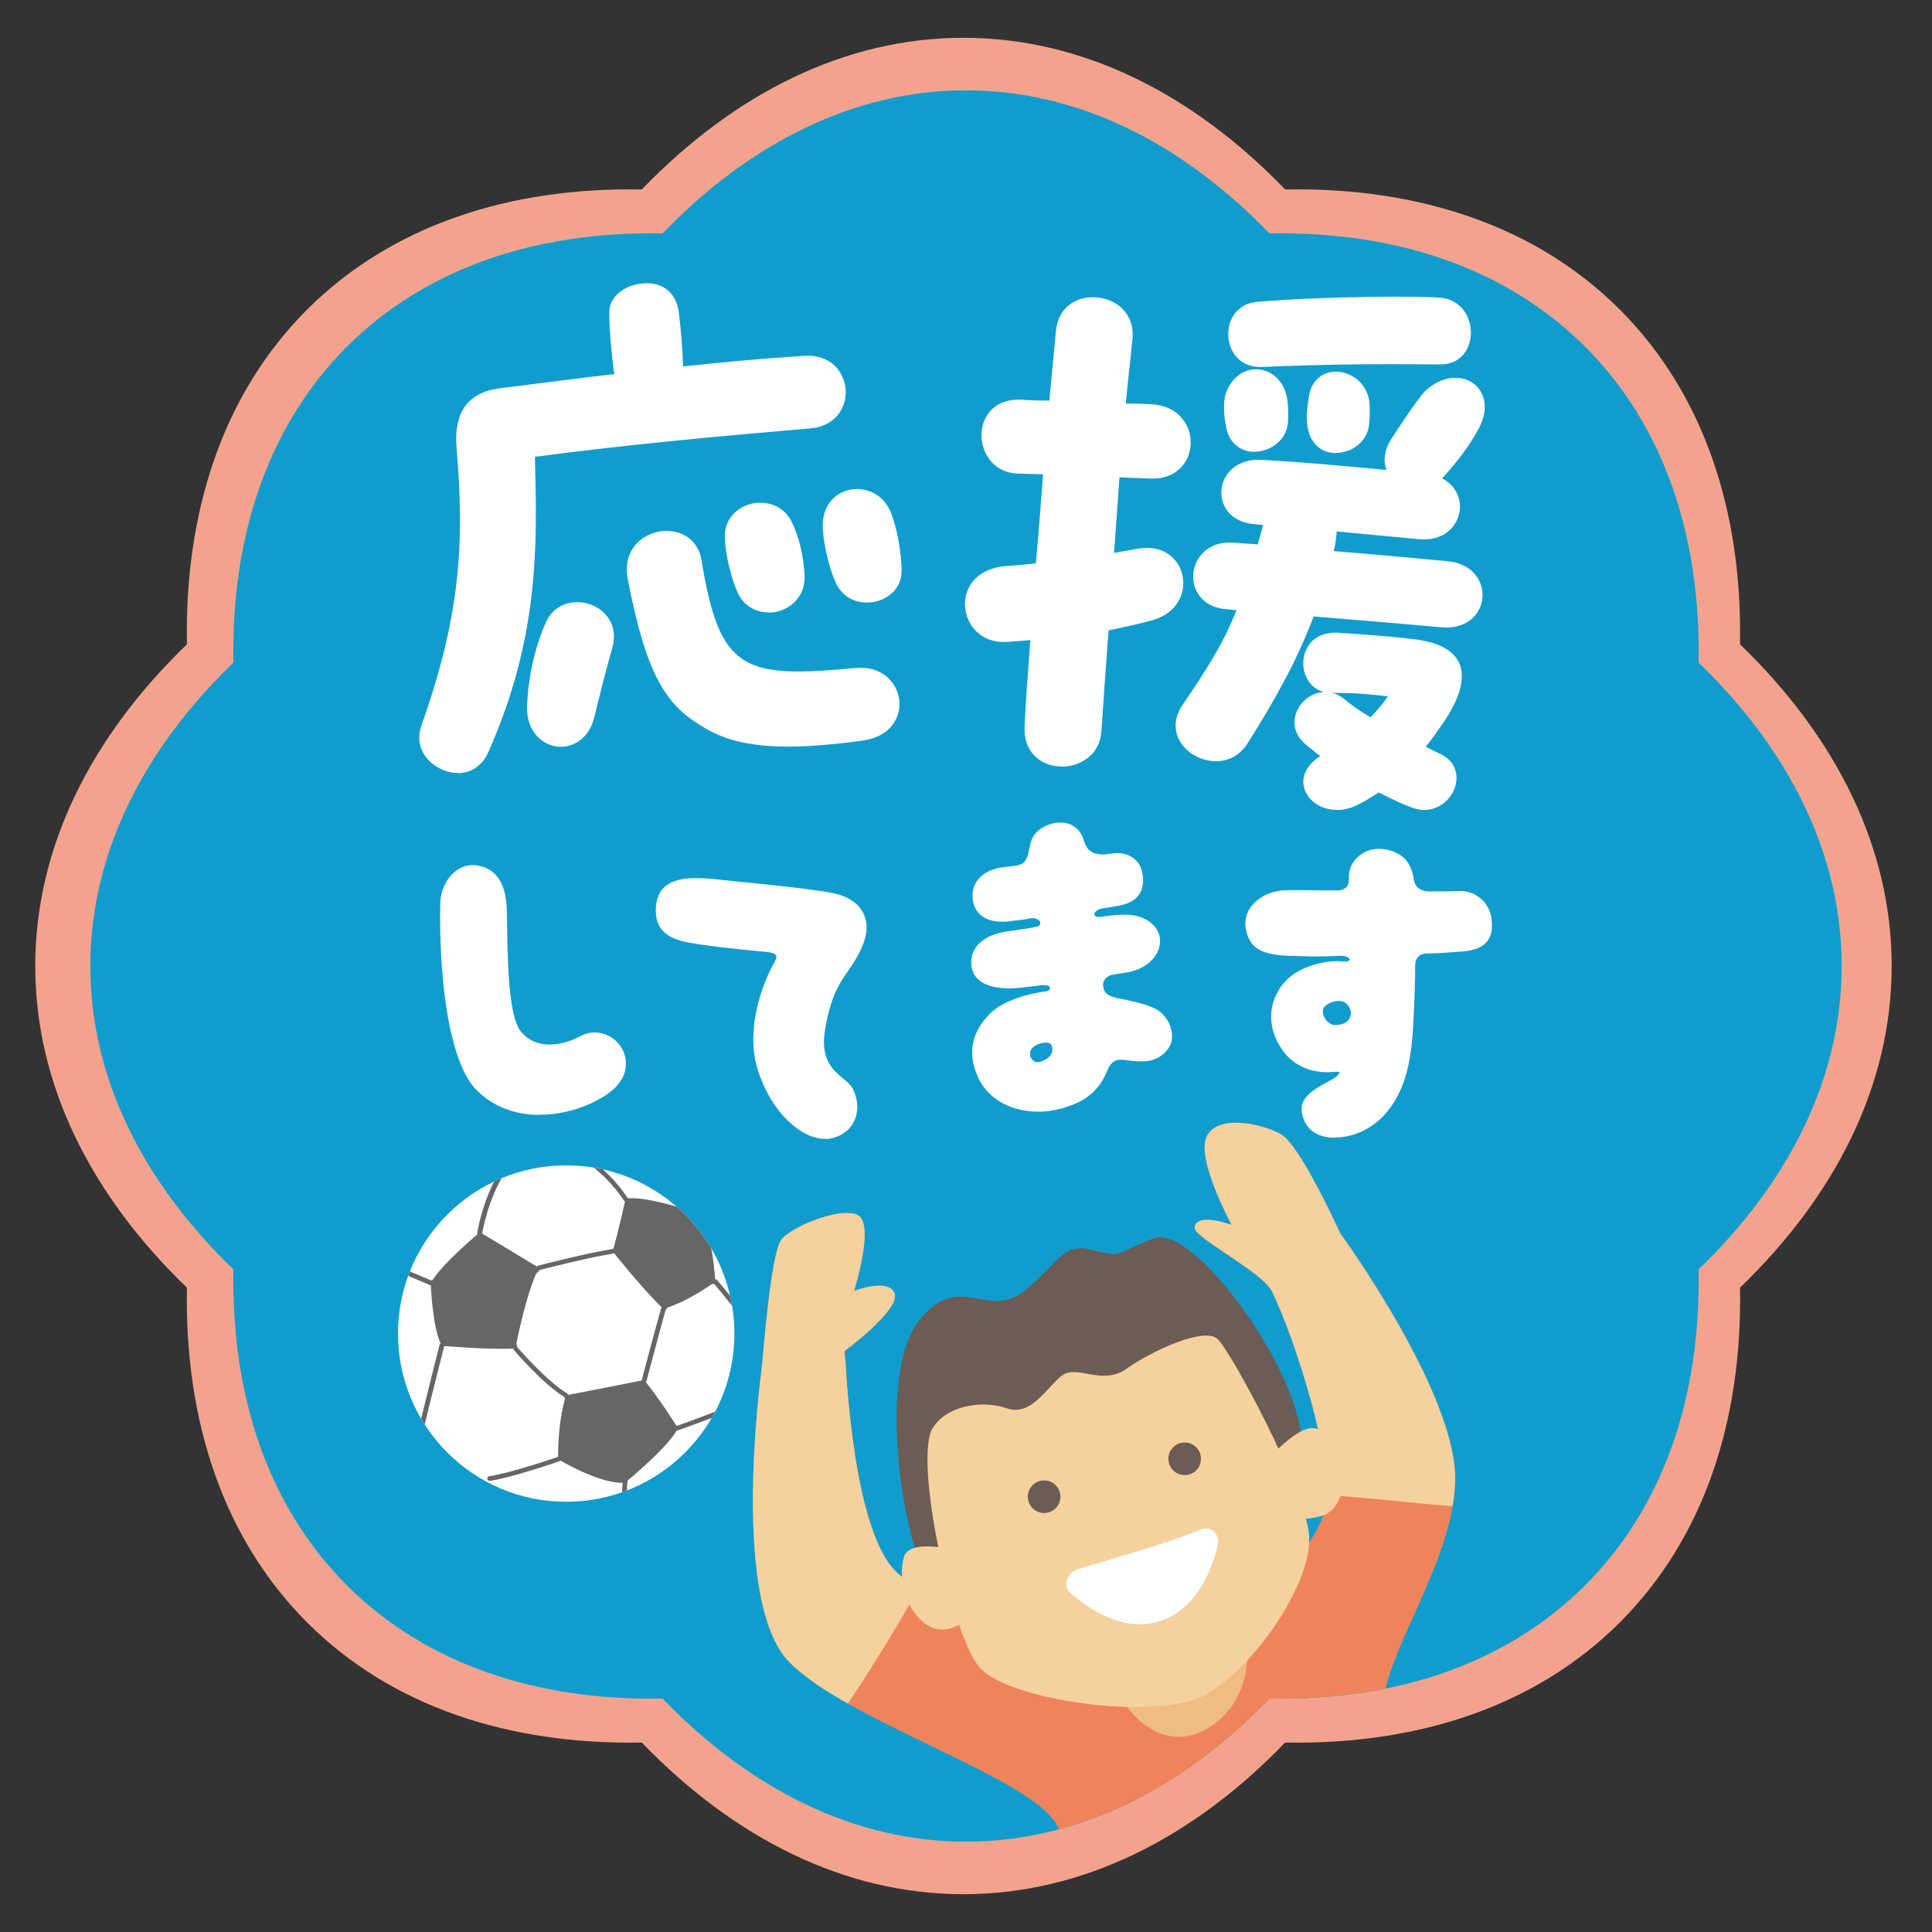 <svg viewBox="0 0 160 160" xmlns="http://www.w3.org/2000/svg" xmlns:xlink="http://www.w3.org/1999/xlink"><rect x="0" y="0" width="160" height="160" fill="#333333" stroke="none"/><clipPath id="a"><path d="m152.52 80c0-9.28-4.37-17.91-11.85-25.13.19-10.4-2.83-19.59-9.39-26.15s-15.75-9.58-26.15-9.39c-7.22-7.48-15.85-11.85-25.13-11.85s-17.91 4.37-25.13 11.85c-10.4-.19-19.59 2.83-26.15 9.39s-9.58 15.75-9.39 26.15c-7.48 7.22-11.85 15.85-11.85 25.13s4.37 17.91 11.85 25.13c-.19 10.4 2.83 19.59 9.39 26.15s15.75 9.58 26.15 9.39c7.22 7.48 15.85 11.85 25.13 11.85s17.91-4.37 25.13-11.85c10.4.19 19.59-2.83 26.15-9.39s9.58-15.75 9.39-26.15c7.48-7.22 11.85-15.85 11.85-25.13z"/></clipPath><clipPath id="b"><path d="m92.74 137.22s-15.54-3.25-18.94-7.51c-3.39-4.26-3.82-17.85-3.82-17.85s4.57-3.39 4.11-4.73c-.47-1.34-3.36-.22-3.36-.22s1.77-5.6.28-6.29c-1.49-.68-5.32.94-6.25 1.96-.93 1.03-1.55 9.65-1.68 10.74s-2.57 19.4 2.29 24.33c4.86 4.92 19.59 9.39 22.06 13.33s6.94 33.84 10.62 38.47 25.63-4.94 26.19-11.41-9.4-30.45-9.77-35.57 5.79-12.51 6.04-19.73-9.52-20.6-9.52-20.6-3.29-7.29-4.9-8.2-5.27-1.68-6.16.19 2.07 7.31 2.07 7.31-2.91-1.08-3.07.22c-.1.82 5.64 3.67 6.43 5.32 2.12 4.48 4.99 13.92 4.48 17.56s-6.78 9.49-9.04 10.17-8.05 2.51-8.05 2.51z"/></clipPath><clipPath id="c"><circle cx="46.89" cy="110.44" r="13.93"/></clipPath><path d="m156.66 80c0-9.84-4.63-18.99-12.56-26.64.2-11.02-3-20.76-9.95-27.72-6.96-6.96-16.7-10.15-27.72-9.95-7.65-7.93-16.8-12.56-26.64-12.56s-18.99 4.63-26.64 12.56c-11.02-.2-20.76 3-27.72 9.95-6.96 6.96-10.15 16.7-9.95 27.72-7.93 7.65-12.56 16.8-12.56 26.64s4.63 18.99 12.56 26.64c-.2 11.02 3 20.76 9.95 27.72s16.7 10.15 27.72 9.95c7.65 7.93 16.8 12.56 26.64 12.56s18.99-4.63 26.64-12.56c11.02.2 20.76-3 27.72-9.95 6.96-6.96 10.15-16.7 9.95-27.72 7.93-7.65 12.56-16.8 12.56-26.64z" fill="#f3a38d"/><path d="m152.52 80c0-9.28-4.37-17.91-11.85-25.13.19-10.4-2.83-19.59-9.39-26.15s-15.75-9.58-26.15-9.39c-7.22-7.48-15.85-11.85-25.13-11.85s-17.91 4.37-25.13 11.85c-10.4-.19-19.59 2.83-26.15 9.39s-9.58 15.75-9.39 26.15c-7.48 7.22-11.85 15.85-11.85 25.13s4.37 17.91 11.85 25.13c-.19 10.4 2.83 19.59 9.39 26.15s15.75 9.58 26.15 9.39c7.22 7.48 15.85 11.85 25.13 11.85s17.91-4.37 25.13-11.85c10.4.19 19.59-2.83 26.15-9.39s9.58-15.75 9.39-26.15c7.48-7.22 11.85-15.85 11.85-25.13z" fill="#109dcd"/><g clip-path="url(#a)"><path d="m92.74 137.22s-15.54-3.25-18.94-7.51c-3.39-4.26-3.82-17.85-3.82-17.85s4.57-3.39 4.11-4.73c-.47-1.34-3.36-.22-3.36-.22s1.77-5.6.28-6.29c-1.49-.68-5.32.94-6.25 1.96-.93 1.03-1.55 9.65-1.68 10.74s-2.57 19.4 2.29 24.33c4.86 4.92 19.59 9.39 22.06 13.33s6.94 33.84 10.62 38.47 25.63-4.94 26.19-11.41-9.4-30.45-9.77-35.57 5.79-12.51 6.04-19.73-9.52-20.6-9.52-20.6-3.29-7.29-4.9-8.2-5.27-1.68-6.16.19 2.07 7.31 2.07 7.31-2.91-1.08-3.07.22c-.1.82 5.64 3.67 6.43 5.32 2.12 4.48 4.99 13.92 4.48 17.56s-6.78 9.49-9.04 10.17-8.05 2.51-8.05 2.51z" fill="#ef845c"/><g clip-path="url(#b)" fill="#f5d19d"><path d="m61.16 114.23s-2 28.32 5.71 31.09c.71.25 7.76-10.86 9.44-14.3.43-.88-7.17-18.98-6.32-19.17 2.69-.61 5.82-7.14 5.82-7.14l-5.65-7.51-7 2.94-1.63 8.54-.36 5.55z"/><path d="m105.35 106.98s1.99 17.27 2.7 16.9c1.15-.61 17.74 1.99 18.68.72.31-.42-12.69-21.84-15.74-22.46.57-2.74-3.37-14.61-9.18-12.27-5.81 2.35-8.95 9.71-7.22 12.29s10.77 4.82 10.77 4.82z"/></g><path d="m92.05 138.72c.66 2.8 4.34 7.17 8.54 4.03 4.19-3.14 2.25-8.84 2.25-8.84l-10.79 4.8z" fill="#f0bd81"/><path d="m76.4 129.88c-1.84-3.93-3.59-16.22-.31-20.48 3.29-4.26 5.66-.06 8.69-2.46s3.14-4.08 5.73-3.41 1.7.28 5.04-.98c3.34-1.27 12.48 11.4 12.24 17.27s-16.17 15.6-16.17 15.6l-15.23-5.54z" fill="#6b5c55"/><path d="m77.24 118.26c-1.59 2.61 1.55 17.15 3.9 19.85s14.59 4.46 18.64 2.27c4.06-2.19 9.12-9.52 8.61-13.46s-6.44-15.02-7.57-16.04-5.54 1.05-7.52 2.47-4.04-.31-5.27.51c-1.23.83-2.55 3.5-4.65 2.77s-5.03-.19-6.13 1.63z" fill="#f5d19d"/><circle cx="86.47" cy="123.95" fill="#6b5c55" r="1.35"/><circle cx="98.11" cy="120.81" fill="#6b5c55" r="1.35"/><path d="m89.18 129.99c2.89-.93 6.93-1.95 10.25-3.32.81-.34 1.6.35 1.42 1.23-1.13 5.36-5.74 9.5-12.17 4.07-.65-.55-.35-1.7.5-1.98z" fill="#fff"/><g fill="#f5d19d"><path d="m81.07 128.87s-5.64-1.84-6.2.05c-.86 2.94 1.41 6.83 3.95 5.9 2.54-.92 4.4-2.95 4.4-2.95"/><path d="m104.13 121.85s3.7-4.64 5.2-3.36c2.34 1.99 2.58 6.48-.05 7.1-2.63.63-5.3-.04-5.3-.04"/></g></g><g fill="#fff"><path d="m39.33 71.77c1.52.16 2.32 1.21 2.47 3.11s-.14 8.96 1.22 10.62 3.66 1.22 5.08.42c1.45-.8 3.29.13 3.56 1.77.24 1.61-.89 2.78-3.12 3.73-2.79 1.16-6.43 1.26-8.93-1.16-2.5-2.39-3.15-10.1-3.04-15.44.04-1.66 1.23-3.18 2.75-3.04z"/><path d="m44.69 92.33c-1.81 0-3.66-.54-5.16-1.99-2.46-2.35-3.19-9.84-3.07-15.53.02-.99.44-1.94 1.12-2.54.52-.46 1.13-.68 1.77-.62 1.56.17 2.43 1.25 2.59 3.22.04.44.05 1.18.06 2.03.04 2.72.12 7.28 1.13 8.52 1.4 1.71 3.75 1.05 4.92.39.71-.39 1.55-.41 2.31-.05.77.37 1.3 1.08 1.44 1.9.24 1.58-.81 2.85-3.2 3.86-1.15.48-2.51.8-3.91.8zm-5.55-20.44c-.51 0-.99.19-1.4.56-.62.56-1.01 1.44-1.03 2.36-.12 5.64.59 13.04 3 15.34 2.56 2.48 6.23 2.21 8.8 1.14 2.3-.98 3.27-2.12 3.05-3.6-.12-.74-.61-1.38-1.3-1.72-.68-.33-1.43-.31-2.07.04-1.66.93-3.92 1.16-5.24-.45-1.07-1.31-1.14-5.74-1.19-8.68-.01-.85-.03-1.58-.06-2.01-.15-1.86-.92-2.84-2.36-2.99-.06 0-.12 0-.18 0z"/><path d="m57 77.92c-1.2-.24-2.75-.73-2.54-2.93.24-2.23 2.45-2.28 4.65-2.07 2.18.23 8.23.78 10.05 1.2 1.92.44 3.19 1.97 2.08 4.34-1.09 2.4-2.27 2.5-3.01 6.71-.64 3.53 1.74 4.02 2.26 4.99.9 1.7.21 3.65-1.78 4.01-1.86.31-4.62-1.73-5.83-5.6-.99-3.05.19-6.78 1.39-8.85.39-.67.04-.94-.83-1-1.75-.16-4.73-.45-6.43-.78z"/><path d="m68.33 94.32c-1.89 0-4.42-2.06-5.57-5.72-1.07-3.31.38-7.19 1.4-8.95.14-.24.17-.41.11-.53-.08-.16-.37-.25-.85-.29-3.01-.28-5.18-.54-6.45-.78-1.42-.29-2.85-.88-2.64-3.07.25-2.3 2.45-2.4 4.79-2.18.46.05 1.09.11 1.82.19 2.71.27 6.81.68 8.24 1.02 1.11.25 1.94.84 2.33 1.65s.33 1.8-.17 2.87c-.37.82-.76 1.38-1.13 1.91-.71 1.03-1.39 2.01-1.87 4.76-.45 2.52.63 3.41 1.5 4.13.32.27.6.5.75.78.49.92.54 1.92.14 2.75-.37.76-1.08 1.27-2 1.44-.13.02-.26.03-.4.03zm-11.31-16.52c1.26.24 3.42.5 6.42.78.59.04.92.18 1.05.42.1.2.07.45-.12.77-1 1.73-2.42 5.53-1.38 8.75 1.19 3.8 3.87 5.82 5.69 5.52.84-.15 1.49-.61 1.82-1.3.37-.76.32-1.68-.13-2.52-.13-.24-.39-.45-.69-.7-.87-.72-2.06-1.71-1.58-4.37.49-2.81 1.18-3.8 1.91-4.86.37-.53.74-1.07 1.11-1.88.47-1 .53-1.92.17-2.66s-1.13-1.28-2.16-1.51c-1.42-.33-5.51-.74-8.21-1.01-.73-.07-1.36-.14-1.82-.19-2.56-.25-4.3 0-4.52 1.96-.19 1.98 1.06 2.52 2.44 2.8z"/><path d="m96.79 86.6c-.43.71-1.15 1.14-2.09 1.15-.43.02-1.06-.04-1.62-.12-.67-.06-1.12.17-1.45.98s-.97 1.92-2.43 2.59c-3.06 1.38-6.58.76-7.95-1.79-1.16-2.23-.52-3.97.75-5.3 1.06-1.13 3.03-1.63 4.46-1.87.25-.03.68-.06.63-.45-.02-.4-.67-.35-.98-.31-.93.12-1.69.21-2.06.23-1.79.08-3.33-.33-3.46-1.83s1.19-2.38 2.85-2.61c.42-.05 1.21-.18 2.11-.32.28-.06.82-.07.76-.55-.02-.2-.33-.59-1.06-.44-.67.14-1.21.15-1.49.21-1.58.22-2.84-.25-3.04-1.66s.87-2.43 2.57-2.58c.17-.02.37-.05.59-.07 1.59-.11 1.3-1.08 1.7-2.24.44-1.31 3.3-2.24 4.06-.07.14.44.38 1.47 1.97 1.33.23-.03.42-.05.56-.07 1.18-.17 2.14.45 2.33 1.49.26 1.4-.3 2.24-1.66 2.55-.28.03-.78.15-1.4.23-.62.05-.92.46-.9.6.02.17.09.5.9.35.87-.14 1.55-.16 1.9-.15 1.35.03 2.56.77 2.64 1.93.05 1.14-.87 2.2-2.4 2.56-.28.03-.79.13-1.4.23-.78.15-.94.75-.91.97.02.83.65 1.09 1.29 1.21 1.09.21 2.7.55 3.36 1.02 1.07.76 1.27 2.13.86 2.81zm-9.6-.1c-.2-.49-1.38-.32-1.83.25s.01 1.49.76 1.31c1.14-.31 1.3-1.08 1.07-1.56z"/><path d="m85.95 92.06c-2.08 0-3.92-.91-4.82-2.58-1.04-1.99-.78-3.82.77-5.45.86-.91 2.38-1.55 4.53-1.91h.05c.15-.02.36-.05.44-.15.03-.04.04-.09.03-.16 0-.06-.02-.1-.06-.13-.08-.07-.28-.13-.79-.07-.91.11-1.69.21-2.07.23-2.23.1-3.48-.58-3.59-1.95-.12-1.42 1.01-2.48 2.96-2.75.33-.04.9-.13 1.55-.23l.55-.09s.08-.02.13-.03c.39-.07.55-.14.52-.39 0-.06-.06-.16-.17-.23-.12-.09-.35-.18-.74-.1-.4.08-.75.12-1.04.15-.19.02-.35.04-.45.06-1.81.26-3-.4-3.19-1.76-.09-.62.06-1.2.42-1.66.47-.6 1.27-.97 2.26-1.06l.59-.07c1.12-.08 1.22-.56 1.39-1.35.05-.25.11-.52.21-.81.26-.79 1.33-1.45 2.37-1.45h.02c.91 0 1.6.5 1.91 1.38l.02.07c.14.46.4 1.3 1.82 1.18l.56-.07c1.24-.18 2.27.49 2.47 1.59.27 1.46-.32 2.37-1.76 2.7-.12.02-.27.04-.45.08-.27.05-.59.11-.97.16-.57.04-.79.39-.79.46s.02.15.1.2c.08.06.26.11.65.03.86-.14 1.56-.16 1.93-.15 1.52.04 2.68.9 2.76 2.05.06 1.24-.94 2.32-2.5 2.69-.23.03-.57.09-1 .16l-.41.07c-.74.15-.82.69-.81.83.01.62.37.95 1.19 1.11 1.24.24 2.75.57 3.41 1.04 1.07.76 1.36 2.2.9 2.98-.47.78-1.25 1.21-2.2 1.21-.36.02-.91-.02-1.63-.12-.55-.05-.99.08-1.32.9-.51 1.25-1.32 2.12-2.49 2.66-1.1.5-2.23.74-3.3.74zm.52-10.72c.27 0 .47.05.59.15.09.08.14.18.15.3.02.13-.01.25-.08.34-.14.18-.41.21-.61.24h-.05c-2.06.34-3.58.98-4.39 1.84-1.47 1.54-1.71 3.27-.73 5.16 1.3 2.41 4.65 3.15 7.79 1.74 1.11-.51 1.88-1.33 2.36-2.52.33-.81.8-1.13 1.58-1.06.7.1 1.26.13 1.6.11.87 0 1.57-.39 1.99-1.09.35-.59.2-1.92-.83-2.65-.62-.44-2.19-.78-3.31-1-.59-.11-1.38-.37-1.4-1.33-.03-.28.17-.93 1.01-1.1l.41-.07c.44-.08.78-.13 1-.16 1.42-.34 2.35-1.31 2.29-2.43-.09-1.15-1.33-1.79-2.52-1.82-.36-.01-1.04.02-1.88.15-.39.08-.67.05-.85-.08-.17-.12-.19-.3-.2-.38-.01-.09.04-.21.13-.32s.36-.38.89-.42c.36-.04.69-.1.95-.15.18-.03.33-.06.45-.08 1.29-.29 1.8-1.08 1.55-2.41-.18-.98-1.07-1.55-2.19-1.39l-.57.07c-1.61.14-1.93-.87-2.08-1.35l-.02-.06c-.37-1.05-1.2-1.21-1.67-1.21h-.01c-.92 0-1.9.59-2.13 1.28-.09.27-.15.53-.2.78-.16.78-.3 1.46-1.61 1.55l-.59.07c-.92.08-1.66.43-2.09.97-.32.41-.45.92-.37 1.47.25 1.74 2.11 1.66 2.9 1.55.11-.03.27-.04.47-.06.28-.03.62-.07 1.01-.15.48-.09.77.02.93.14.18.13.26.29.27.41.06.53-.45.62-.73.67-.05 0-.09.02-.13.02l-.56.09c-.66.1-1.22.19-1.56.23-1.41.2-2.88.95-2.75 2.48.13 1.54 1.88 1.79 3.33 1.72.37-.02 1.15-.11 2.05-.23.14-.02.27-.03.38-.03zm-.54 6.88c-.29 0-.56-.14-.72-.4-.23-.35-.21-.81.04-1.13.35-.44 1.03-.64 1.5-.58.27.04.46.16.54.35.13.28.14.61 0 .9-.12.27-.42.64-1.15.84-.07.02-.15.03-.22.03zm.65-1.87c-.38 0-.88.18-1.13.49-.22.28-.17.62-.03.84.15.23.4.33.67.27.63-.17.88-.48.99-.7.1-.22.1-.47 0-.69-.06-.15-.24-.19-.35-.21-.04 0-.09 0-.14 0z"/><path d="m121.25 78.68c-.46.03-1.59.14-3.04.17-.77 0-1.14.48-1.14 1.11 0 1.36-.06 2.7-.11 3.89-.14 3.84-.6 6.19-2.16 8.13-1.39 1.71-3.21 2.19-4.55 2.1-1.31-.09-2.16-.8-2.33-2.07-.17-1.14 1.28-1.88 2.13-2.33.63-.34.88-.57.99-.77.14-.23-.2-.31-.48-.28-.91.11-2.9.08-4.18-1.65-1.79-2.44-.88-4.83.57-6.02 1.11-.91 3.04-1.36 4.23-1.22.34.03.71 0 .71-.28 0-.23-.37-.45-.91-.43-1.82.11-3.41.03-4.26 0-1.93-.08-3.13-.4-3.44-2.13s1.42-3.1 3.47-3.04c.65 0 2.13.03 3.92.03.4.03 1.19-.11 1.16-1.08-.08-1.56 1.31-2.44 2.53-2.36 1.65.14 2.39 1.08 2.56 2.27.14 1.11.99 1.25 1.39 1.25 1.19 0 2.1 0 2.47-.03 1.42-.06 2.47.97 2.62 2.24.17 1.59-.48 2.3-2.16 2.5zm-9.58 4.43c-.6-.68-1.9-.23-2.19.34-.26.6.31 1.59 1.14 1.56 1.42-.03 1.68-1.22 1.05-1.9z"/><path d="m110.56 94.22c-.1 0-.21 0-.31-.01-1.4-.09-2.27-.87-2.45-2.18-.18-1.2 1.27-1.96 2.13-2.42l.06-.03c.54-.29.83-.51.94-.72.01-.02.02-.03.02-.04-.02-.03-.17-.08-.38-.06-.65.08-2.89.2-4.29-1.7-1.79-2.45-.95-4.93.59-6.19 1.16-.95 3.15-1.39 4.33-1.25.37.03.49-.03.54-.07.02-.02.03-.04.03-.09 0-.04-.02-.08-.06-.12-.11-.1-.35-.2-.71-.19-1.6.1-3 .05-3.92.01h-.35c-2.06-.1-3.24-.49-3.56-2.25-.13-.71.07-1.41.56-1.98.68-.79 1.82-1.24 3.03-1.21h1.05c.75 0 1.74.02 2.86.02.25.02.58-.04.8-.24.17-.16.25-.4.24-.71-.04-.68.19-1.29.67-1.76.52-.51 1.26-.78 2-.73 1.95.17 2.53 1.39 2.67 2.38.13.99.85 1.14 1.27 1.14 1.17 0 2.1 0 2.46-.03h.12c1.38 0 2.48.98 2.63 2.36.18 1.64-.5 2.43-2.27 2.64-.1 0-.24.02-.41.03-.57.04-1.51.12-2.64.14-.64 0-1.01.37-1.01.98 0 1.37-.06 2.73-.11 3.9-.14 3.65-.54 6.16-2.19 8.2-1.12 1.37-2.72 2.16-4.34 2.16zm.11-5.72c.2 0 .41.05.5.19.03.05.07.16-.02.29-.14.25-.45.49-1.04.81l-.06.03c-.86.46-2.16 1.15-2 2.17.16 1.19.95 1.88 2.22 1.97.61.03 2.76 0 4.44-2.06 1.61-1.99 2-4.46 2.13-8.05.06-1.17.11-2.52.11-3.89 0-.76.48-1.23 1.26-1.23 1.11-.02 2.06-.1 2.62-.14.17-.01.31-.02.41-.03 1.63-.19 2.21-.86 2.05-2.36-.14-1.29-1.19-2.18-2.49-2.13-.37.03-1.25.03-2.48.03-.31 0-1.35-.1-1.52-1.36-.13-.9-.66-2.01-2.44-2.16-.66-.04-1.34.21-1.8.66-.29.29-.63.79-.59 1.57.01.38-.1.69-.32.9-.34.33-.84.32-.98.31h-.05c-1.09 0-2.07-.01-2.81-.02-.45 0-.81 0-1.06 0-1.14-.03-2.21.39-2.84 1.12-.45.52-.62 1.13-.5 1.77.29 1.6 1.35 1.94 3.32 2.03h.35c.92.05 2.31.1 3.9 0 .38-.02.71.08.9.25.09.09.14.19.14.3s-.04.2-.12.27c-.13.12-.37.17-.73.14-1.13-.13-3.03.28-4.14 1.19-1.45 1.19-2.24 3.54-.55 5.85 1.28 1.74 3.27 1.7 4.06 1.6h.12zm-.08-3.35c-.39 0-.78-.22-1.03-.59s-.33-.82-.19-1.15c.18-.36.71-.67 1.25-.74.48-.06.89.07 1.15.37.34.38.45.9.26 1.33-.21.48-.72.77-1.4.78-.01 0-.02 0-.04 0zm.25-2.25c-.07 0-.14 0-.19.01-.46.06-.91.32-1.05.6-.1.25-.04.6.17.9.22.31.53.5.85.48.59-.01 1.02-.24 1.18-.63.15-.34.06-.76-.22-1.07-.21-.25-.51-.3-.74-.3z"/><path d="m44.17 37.71c.2 7.59.38 14.98-3.83 24.5-1.31 2.99-5.28 1.57-5.49-.95-.03-.34.04-.69.15-1.08 3.47-9.75 3.55-15.75 2.93-23.1-.26-3.05 1.09-4.43 3.3-4.76 3.57-.45 6.8-.86 9.79-1.21l-.09-.48c-.16-1.35-.36-3.14-.36-4.8 0-1.22 1.29-2.11 2.64-2.22s2.67.51 2.88 2.39c.18 1.5.35 3.58.33 4.5 3.62-.4 6.91-.68 10.11-.9 4.17-.3 4.6 5.41.53 5.75-6.63.56-15.24 1.33-22.9 2.37zm6.41 15.93c-.68 2.4-1.07 4.09-1.47 5.68-.86 3.63-5.45 2.94-5.33-.82.09-2.4.62-4.78 1.52-6.85 1.3-3.08 6.3-1.55 5.28 1.99zm20.96 7.54c-1.25.2-2.41.3-3.48.39-4.31.36-7.31-.02-9.62-1.38-3.23-1.87-4.79-4.28-6.35-12.28-.79-4.22 5.26-5.27 5.87-1.47 1.5 9.13 3.37 9.9 12.89 9 4.06-.39 4.96 5.09.68 5.74zm-6.09-17.91c.59 1.22.96 2.65 1.05 4.35.16 3.11-4.04 4.09-5.29 1.42-.54-1.17-.98-2.94-1.06-4.44-.16-3.01 4-3.94 5.3-1.32zm9.03 3.09c.03.39.06.73.04 1.02-.08 2.54-4 3.41-5.19.83-.66-1.46-1.15-3.85-1.06-5.03.28-3.09 4.2-3.42 5.34-.79.42.99.76 2.62.87 3.97z"/><path d="m37.92 64.01c-.17 0-.34-.01-.51-.04-1.24-.21-2.56-1.2-2.69-2.7-.03-.38.06-.77.16-1.13 3.31-9.3 3.58-15.28 2.93-23.06-.24-2.87.9-4.52 3.41-4.9l2.67-.34c2.47-.31 4.8-.61 6.99-.86l-.06-.35c-.19-1.57-.36-3.24-.36-4.82 0-1.32 1.4-2.23 2.75-2.34 1.71-.14 2.83.79 3.02 2.5.17 1.43.33 3.39.33 4.38 3.24-.36 6.42-.64 9.98-.88 2.24-.17 3.38 1.32 3.49 2.77.11 1.43-.76 3.05-2.94 3.24-6.62.56-15.17 1.33-22.79 2.35.19 7.33.37 14.91-3.85 24.44-.49 1.12-1.42 1.76-2.53 1.76zm15.61-40.3c-.1 0-.2 0-.3.01-1.24.1-2.53.92-2.52 2.1 0 1.56.17 3.22.35 4.78l.11.6-.13.02c-2.23.26-4.6.56-7.12.88l-2.67.34c-2.38.36-3.43 1.87-3.19 4.63.66 7.82.38 13.82-2.94 23.16-.09.33-.17.69-.15 1.03.1 1.19 1.17 2.26 2.48 2.48 1.22.2 2.26-.38 2.77-1.57 4.22-9.52 4.03-16.77 3.82-24.44v-.11s.11-.02.11-.02c7.64-1.03 16.26-1.81 22.91-2.37 2.01-.17 2.81-1.66 2.71-2.97-.1-1.33-1.15-2.68-3.22-2.54-3.61.25-6.82.53-10.11.9l-.14.02v-.14c.02-.91-.15-2.99-.33-4.49-.16-1.45-1.07-2.29-2.44-2.29zm-7.08 38.13c-.12 0-.23 0-.35-.02-1.23-.16-2.51-1.27-2.45-3.32.09-2.42.62-4.8 1.53-6.9.69-1.63 2.38-2.01 3.7-1.55 1.29.46 2.36 1.75 1.82 3.62-.52 1.84-.87 3.27-1.19 4.54-.1.39-.19.77-.28 1.14-.42 1.75-1.64 2.49-2.78 2.49zm1.34-11.72c-.94 0-1.89.45-2.37 1.58-.9 2.07-1.42 4.43-1.51 6.81-.06 1.9 1.08 2.9 2.23 3.06 1.12.15 2.43-.5 2.85-2.27.09-.37.19-.75.28-1.14.31-1.27.67-2.71 1.19-4.55.49-1.71-.48-2.9-1.67-3.32-.32-.11-.66-.17-1.01-.17zm17.47 11.71c-2.95 0-5.12-.49-6.87-1.53-3.12-1.81-4.79-4.03-6.41-12.37-.24-1.29.12-2.41 1.01-3.17.9-.76 2.24-1 3.33-.6.97.36 1.6 1.16 1.78 2.26 1.5 9.15 3.46 9.78 12.76 8.9 2.13-.21 3.43 1.17 3.61 2.63.17 1.38-.66 3.01-2.9 3.36-1.25.2-2.43.3-3.47.39-1.02.09-1.96.13-2.83.13zm-10.05-17.61c-.74 0-1.49.26-2.06.74-.82.69-1.15 1.73-.93 2.93 1.6 8.24 3.23 10.43 6.29 12.2 2.22 1.31 5.16 1.73 9.55 1.37 1.05-.09 2.23-.19 3.47-.39 2.08-.32 2.85-1.77 2.69-3.08-.17-1.34-1.38-2.6-3.34-2.42-9.5.9-11.49.26-13.03-9.11-.16-1-.74-1.74-1.62-2.06-.32-.12-.67-.18-1.02-.18zm8.45 6.5c-.98 0-2.02-.47-2.56-1.62-.56-1.23-.99-3.04-1.07-4.49-.09-1.69 1.1-2.61 2.14-2.88 1.17-.3 2.68.04 3.4 1.5.61 1.27.97 2.75 1.06 4.4.09 1.67-1.05 2.72-2.22 3.01-.24.06-.49.09-.75.09zm-.69-8.85c-.25 0-.5.03-.74.09-.95.25-2.03 1.08-1.95 2.63.07 1.43.49 3.19 1.05 4.4.62 1.33 1.96 1.66 3.02 1.39.99-.25 2.12-1.12 2.03-2.75-.09-1.62-.44-3.06-1.04-4.3-.51-1.04-1.47-1.46-2.37-1.46zm8.82 8.03c-.94 0-2.01-.42-2.57-1.63-.66-1.45-1.17-3.88-1.07-5.09.15-1.69 1.31-2.47 2.34-2.64 1.14-.19 2.59.3 3.25 1.81.4.94.76 2.55.88 4.01.03.38.06.74.04 1.04-.04 1.38-1.15 2.22-2.23 2.44-.2.04-.41.06-.63.06zm-.84-9.15c-.15 0-.29.01-.43.03-.94.15-1.99.87-2.13 2.41-.09 1.18.4 3.54 1.05 4.97.63 1.36 1.97 1.62 2.93 1.43.98-.2 1.99-.96 2.03-2.21.02-.29 0-.62-.04-1.01-.12-1.43-.47-3.01-.86-3.93-.52-1.2-1.59-1.7-2.55-1.7z"/><path d="m95.42 51.22c-1.3.36-2.55.64-3.74.87-.25 3.15-.43 6.06-.61 8.48-.25 3.68-6.37 3.89-6.1-.48.11-2.23.3-4.7.49-7.22-.64.04-1.33.12-2.01.15-2.31.17-3.56-1.6-3.4-3.3.12-1.31 1.12-2.53 3.23-2.72.88-.06 1.77-.13 2.61-.24.24-2.56.44-5.13.62-7.6l-2.19-.06c-2.04-.05-3.05-1.8-2.9-3.35.13-1.35 1.13-2.63 3.17-2.53.34.03 1.26.07 2.43.08l.56-5.9c.38-4.01 6.51-3.29 6.08.67-.17 1.79-.39 3.57-.56 5.46.98 0 1.71.01 2.09.05 4.48.13 4.3 6.11.03 5.91l-2.62-.1-.47 6.54c.65-.13 1.34-.22 1.94-.35 4.23-.87 5.28 4.55 1.37 5.64zm13.25-.31c-1.37 3.63-3.08 6.73-5.49 10.56-2.07 3.32-7.4.33-5.18-2.98 2.15-3.16 3.47-5.23 4.57-8.06l-1.01-.1c-3.83-.31-3.33-5.54.54-5.27.63.06 1.36.08 2.13.15l.52-1.85-.87-.08c-3.82-.31-3.35-5.29.53-5.07 3.59.19 7.12.53 10.6.86-.37-.72-.33-1.64.24-2.56.86-1.33 2.45-3.72 2.98-4.16 2.65-2.24 5.72-.14 4.16 2.98-.72 1.4-1.89 2.94-3.19 4.33 2.67 1.18 1.8 5.2-1.73 4.86l-6.91-.65c0 .58-.11 1.21-.28 1.88 3.54.28 7.16.63 9.58.86 1.98.19 2.87 1.59 2.75 2.89-.12 1.31-1.26 2.52-3.29 2.32-2.66-.25-6.78-.59-10.65-.91zm-2.25-18.07c.1.45.17 1.77.07 2.4-.42 2.4-4.44 3.09-4.87-.07-.16-.85-.21-1.87 0-2.54 1-2.78 4.23-2.38 4.81.21zm-2.25-7.73c5.46-.46 13.41-.49 15.11-.33 3.14.3 3.21 5.28-.01 5.27-5.7-.05-9.07-.03-14.8.21-3.38.12-3.59-4.92-.29-5.15zm9.02 7.83c.15.45.12 1.77.01 2.44-.47 2.35-4.34 3.05-4.82-.11-.12-.84.03-1.85.14-2.48.45-2.69 3.98-2.36 4.67.15zm3.83 33.83c-.95-.33-1.88-.81-2.85-1.29-.57.34-1.09.73-1.7 1.01-.72.37-1.41.5-2.04.44-2.18-.21-3.47-2.57-1.12-4.16l.26-.17c-.5-.34-.95-.72-1.36-1.06-2.4-1.98.62-5.55 3.11-3.51.63.55 1.41 1.06 2.2 1.52.59-.58 1.14-1.21 1.65-1.99-1.79-.22-2.9-.32-4.9-.32-2.98.01-3.1-4.93.5-4.73 1.36.08 4.41.27 6.58.57 3.7.55 4.78 2.65 2.1 6.64-.51.73-1.02 1.47-1.57 2.14.51.24.93.48 1.35.66 2.71 1.28.62 5.28-2.2 4.23z"/><path d="m110.73 67.07c-.1 0-.21 0-.31-.01-1.2-.11-2.17-.85-2.42-1.84-.24-.92.22-1.85 1.24-2.54l.11-.07c-.36-.25-.7-.53-1-.78l-.22-.18c-1.28-1.06-1.07-2.5-.34-3.39.45-.55 1.12-.92 1.86-.95-.59-.15-1.08-.52-1.39-1.08-.46-.83-.44-1.91.06-2.7.49-.79 1.36-1.18 2.46-1.13 2.83.17 5.05.36 6.59.57 1.86.27 3.03.93 3.48 1.96.52 1.18.09 2.82-1.29 4.88-.47.68-.96 1.38-1.48 2.03.17.08.33.17.49.25.25.13.48.25.72.35 1.37.65 1.55 1.95 1.13 2.95-.49 1.17-1.86 2.09-3.43 1.51-.84-.3-1.66-.7-2.53-1.13l-.28-.14c-.17.1-.34.21-.51.32-.36.23-.74.47-1.15.66-.6.31-1.2.47-1.8.47zm3.44-1.73.4.2c.86.43 1.67.83 2.5 1.12 1.44.53 2.66-.29 3.11-1.37.35-.83.29-2.01-1.01-2.63-.24-.1-.47-.23-.73-.35-.2-.1-.4-.2-.63-.31l-.14-.07.1-.12c.55-.67 1.06-1.42 1.56-2.13 1.33-1.99 1.76-3.55 1.27-4.64-.42-.94-1.52-1.55-3.29-1.81-1.53-.21-3.74-.41-6.57-.57-1-.05-1.79.31-2.23 1.01-.45.72-.47 1.7-.05 2.45.37.66 1 1.02 1.78 1.02h.2c1.82 0 2.91.1 4.73.32l.2.02-.11.17c-.48.72-1.01 1.36-1.67 2.01l-.07.07-.08-.05c-.94-.55-1.66-1.06-2.22-1.54-1.24-1.01-2.55-.57-3.25.28-.66.8-.84 2.09.3 3.04l.22.18c.36.29.72.59 1.13.87l.16.1-.42.27c-.93.63-1.35 1.46-1.14 2.27.22.87 1.13 1.55 2.21 1.65.64.06 1.3-.08 1.97-.43.4-.19.77-.42 1.13-.65.19-.12.38-.24.57-.36l.06-.03zm-3.85-7.96c.36.09.72.27 1.07.56.53.46 1.22.94 2.1 1.46.57-.56 1.03-1.12 1.45-1.73-1.69-.2-2.75-.29-4.5-.29-.04 0-.09 0-.13 0zm-22.41 6.09c-.08 0-.16 0-.23 0-1.5-.1-2.96-1.18-2.83-3.38.11-2.2.3-4.68.48-7.08-.24.02-.49.04-.74.06-.37.03-.76.07-1.14.08-1.35.1-2.19-.44-2.65-.92-.64-.65-.96-1.59-.87-2.52.12-1.23 1.05-2.63 3.35-2.83.83-.06 1.69-.12 2.5-.23.23-2.41.41-4.77.6-7.37l-2.06-.06c-.9-.02-1.67-.36-2.23-.99-.58-.66-.88-1.59-.8-2.49.12-1.28 1.06-2.75 3.3-2.64.32.03 1.17.07 2.31.08l.55-5.78c.11-1.17.71-2.06 1.69-2.5 1.08-.49 2.46-.34 3.44.36.9.65 1.33 1.66 1.2 2.84-.08.89-.18 1.77-.28 2.67-.09.87-.19 1.75-.27 2.65.88 0 1.58.02 1.97.05 1.89.05 2.72 1.09 3.05 1.71.51.97.47 2.18-.1 3.09-.6.94-1.64 1.43-2.94 1.36l-2.5-.1-.45 6.26c.24-.05.49-.09.74-.13.37-.06.71-.12 1.04-.19 2.21-.46 3.54.73 3.87 2.11.35 1.44-.38 3.19-2.44 3.77-1.12.31-2.28.58-3.66.85-.15 1.84-.27 3.64-.38 5.23-.08 1.12-.15 2.18-.22 3.16-.13 1.92-1.75 2.9-3.29 2.9zm-2.31-10.74v.14c-.19 2.45-.38 4.98-.5 7.22-.13 2.17 1.31 3.04 2.59 3.12 1.49.1 3.13-.8 3.26-2.66.07-.98.15-2.04.22-3.16.11-1.62.24-3.45.38-5.33v-.1s.1-.02.1-.02c1.41-.27 2.59-.54 3.73-.86 1.91-.53 2.58-2.15 2.26-3.47-.31-1.26-1.53-2.35-3.57-1.93-.33.08-.69.14-1.05.2-.3.05-.6.1-.89.16l-.16.03.49-6.83 2.75.11c1.2.05 2.17-.38 2.71-1.24.53-.83.57-1.95.09-2.84-.52-.98-1.53-1.54-2.84-1.57-.41-.04-1.15-.05-2.09-.05h-.14s.01-.14.01-.14c.09-.95.19-1.88.29-2.79.1-.9.19-1.79.28-2.67.12-1.09-.27-2.01-1.1-2.61-.91-.65-2.19-.79-3.19-.34-.9.41-1.44 1.22-1.55 2.3l-.57 6.01h-.12c-1.21-.02-2.11-.05-2.44-.08-2.06-.1-2.92 1.24-3.03 2.42-.08.84.2 1.7.73 2.3.51.57 1.22.89 2.05.91l2.32.06v.13c-.21 2.69-.4 5.11-.63 7.6v.1s-.11.01-.11.01c-.85.12-1.75.18-2.62.24-1.81.16-2.98 1.14-3.12 2.61-.08.86.22 1.72.8 2.32.43.44 1.21.94 2.46.84.38-.02.76-.05 1.13-.08.3-.03.6-.05.88-.07h.14zm15.07 10.3c-.05 0-.1 0-.15 0-1.21-.05-2.37-.77-2.88-1.79-.45-.89-.35-1.89.27-2.83 1.98-2.91 3.37-5.04 4.49-7.88l-.85-.08c-2.02-.16-2.83-1.63-2.73-2.92.11-1.39 1.27-2.73 3.3-2.59.3.03.61.05.95.07.35.02.71.04 1.09.08l.45-1.61-.72-.07c-2.01-.16-2.83-1.56-2.74-2.8.09-1.34 1.26-2.63 3.29-2.53 3.52.19 7.01.52 10.39.84-.3-.76-.18-1.65.34-2.48.39-.61 2.37-3.67 3-4.19 1.49-1.26 3.04-1.14 3.91-.45.77.61 1.3 1.87.44 3.58-.67 1.3-1.76 2.8-3.09 4.24 1.14.58 1.71 1.79 1.39 3-.27 1.06-1.31 2.22-3.34 2.03l-6.78-.64c-.02.47-.1.99-.24 1.63 3.51.28 7.07.62 9.44.84 2.05.19 2.99 1.67 2.87 3.03-.13 1.32-1.25 2.64-3.43 2.44-2.65-.25-6.83-.59-10.55-.9-1.45 3.81-3.23 6.95-5.46 10.49-.61.97-1.53 1.5-2.62 1.5zm1.14-17.85c-1.76 0-2.66 1.2-2.75 2.37s.66 2.5 2.51 2.65l1.18.11-.06.15c-1.14 2.94-2.55 5.11-4.58 8.08-.57.85-.66 1.77-.25 2.57.47.94 1.55 1.6 2.67 1.65 1.06.05 1.97-.44 2.55-1.38 2.24-3.55 4.03-6.71 5.48-10.53l.03-.09h.09c3.75.31 7.97.66 10.65.92 2 .19 3.04-1.01 3.16-2.21.11-1.2-.67-2.57-2.64-2.76-2.4-.23-6.02-.57-9.58-.86h-.15s.03-.15.03-.15c.18-.74.27-1.33.27-1.85v-.14s7.05.67 7.05.67c1.87.17 2.82-.88 3.07-1.84s-.09-2.2-1.41-2.78l-.16-.07.12-.13c1.37-1.46 2.49-2.99 3.17-4.31.79-1.58.33-2.72-.37-3.27-.79-.62-2.21-.72-3.6.45-.47.39-1.89 2.47-2.95 4.13-.52.83-.61 1.72-.24 2.44l.11.2-.23-.02c-3.47-.33-7.02-.66-10.6-.85-1.96-.11-2.95 1.11-3.03 2.29-.08 1.11.68 2.38 2.52 2.53l1.02.1-.58 2.1h-.1c-.41-.05-.81-.07-1.18-.1-.33-.02-.65-.04-.95-.07-.1 0-.19-.01-.28-.01zm8.83-7.66s-.04 0-.06 0c-1.24-.03-2.1-.86-2.31-2.24-.09-.64-.04-1.47.14-2.52.19-1.16 1-1.92 2.1-1.98 1.1-.05 2.41.65 2.82 2.11.16.49.12 1.85.02 2.5-.28 1.39-1.59 2.12-2.7 2.12zm0-6.48s-.07 0-.11 0c-.99.05-1.69.71-1.86 1.77-.18 1.02-.22 1.82-.13 2.44.19 1.24.96 2 2.06 2.02h.05c1.03 0 2.22-.71 2.46-1.92.11-.69.13-1.96 0-2.38-.35-1.29-1.48-1.94-2.45-1.94zm-6.75 6.38s-.03 0-.05 0c-.98-.02-2.11-.62-2.33-2.24-.15-.77-.23-1.86 0-2.59.56-1.56 1.74-2.06 2.65-2 1.17.07 2.11.94 2.4 2.22.11.45.18 1.78.07 2.44-.24 1.36-1.57 2.16-2.74 2.16zm.14-6.58c-.81 0-1.79.48-2.28 1.83-.21.68-.13 1.73.01 2.47.17 1.25.95 2 2.09 2.03h.04c1.07 0 2.28-.72 2.5-1.95.11-.61.04-1.91-.06-2.35-.26-1.17-1.11-1.96-2.17-2.03-.04 0-.08 0-.12 0zm.34-.45c-1.73 0-2.59-1.31-2.65-2.56-.07-1.28.68-2.72 2.47-2.84 5.38-.45 13.34-.5 15.13-.33 1.72.16 2.56 1.66 2.49 3.05-.06 1.23-.88 2.48-2.51 2.47-5.54-.05-8.99-.03-14.8.21-.04 0-.08 0-.12 0zm11.29-5.57c-3.27 0-7.92.12-11.46.42-1.62.11-2.3 1.42-2.24 2.58s.87 2.38 2.52 2.32c5.81-.24 9.27-.26 14.81-.21 1.48 0 2.2-1.12 2.25-2.23.06-1.27-.7-2.64-2.26-2.79-.61-.06-1.93-.09-3.63-.09z"/><circle cx="46.89" cy="110.44" r="13.93"/></g><g clip-path="url(#c)" fill="#666"><path d="m51.65 125.02h-.01c-.11 0-.19-.1-.19-.21l.11-2.04.57-4.09c.01-.09.08-.16.17-.17l3.81-.44c1.61-.58 4.87-1.79 5.39-2.14.09-.06.21-.04.27.05s.04.21-.05.27c-.69.46-5.33 2.12-5.52 2.19l-3.7.43-.55 3.93-.11 2.02c0 .1-.09.19-.2.19z"/><path d="m53.35 114.48s-.03 0-.05 0c-.11-.03-.17-.14-.14-.24.01-.04 1.02-3.88 1.59-5.89 0-.03.02-.05.04-.07l1.81-2.27s.09-.07.15-.07h2.49c.06 0 .11.03.15.07.11.13 2.63 3.09 3.2 4.23.05.1 0 .22-.09.26-.09.05-.22.01-.26-.09-.5-1-2.7-3.62-3.09-4.08h-2.3l-1.73 2.16c-.56 2.02-1.56 5.81-1.57 5.85-.02.09-.1.15-.19.15z"/><path d="m40.55 122.64c-.1 0-.18-.07-.2-.17-.01-.11.06-.21.17-.22 1.66-.22 5.59-1.56 5.63-1.58l2.3-1.26-1.72-3.72c-1.71-1.03-4.07-3.76-4.17-3.88-.02-.02-.03-.05-.04-.08l-1.02-3.66c-.02-.07 0-.14.05-.19l2.94-3.02s.06-.04.09-.05c.18-.05 4.39-1.12 6.1-1.36l3.21-1.68-2.23-2.37c-1.82-2.75-4.53-4.1-4.92-4.28l-3.52.44c-2.48 1.87-3.27 6.48-3.28 6.52l.04 4.35c0 .05-.02.11-.06.14-.04.04-.09.06-.15.06l-4.11-.19s-.05 0-.07-.02c-.03-.01-3.39-1.47-4.17-1.69-.1-.03-.17-.14-.14-.24.03-.11.14-.17.24-.14.76.22 3.81 1.53 4.18 1.69l3.87.18-.04-4.17c.04-.23.84-4.89 3.48-6.84.03-.02.06-.03.09-.04l3.62-.45s.07 0 .1.02c.13.06 3.12 1.4 5.12 4.42l2.38 2.53s.06.11.05.17-.05.11-.1.14l-3.47 1.81s-.04.02-.06.02c-1.57.21-5.53 1.21-6.04 1.34l-2.83 2.9.98 3.51c.28.32 2.53 2.88 4.1 3.8.03.02.06.05.08.09l1.82 3.94c.04.09 0 .21-.08.26l-2.49 1.36c-.19.07-4.03 1.38-5.73 1.61 0 0-.02 0-.03 0z"/><path d="m34.77 119.01s-.03 0-.04 0c-.11-.02-.18-.13-.15-.23.23-1.12 1.75-7.12 1.81-7.37 0-.02.02-.05.03-.07l2.38-3.21c.07-.09.19-.11.28-.04s.11.19.04.28l-2.35 3.18c-.13.52-1.59 6.25-1.8 7.31-.02.09-.1.16-.19.16z"/><path d="m42.7 111.68c-2.49.11-6.12-.23-6.12-.23-.79-1.47-.91-5.21-.91-5.21 1.02-1.7 4.08-4.19 4.08-4.19s3.96 2.38 4.87 2.94c-1.13 2.27-1.93 6.68-1.93 6.68z"/><path d="m50.74 103.64c.57-2.04 1.07-4.37 1.07-4.37 1.64-.31 5.95 1.2 5.95 1.2 1.31 1.48 1.47 5.66 1.47 5.66s-2.04 1.59-4.3 2.27c-1.82-1.76-4.19-4.76-4.19-4.76z"/><path d="m53.35 114.29c1.34 1.64 2.79 3.98 2.79 3.98-.69 1.52-4.37 4.51-4.37 4.51-1.97.22-5.55-1.93-5.55-1.93s-.08-3.06.67-5.3c2.49-.47 6.47-1.27 6.47-1.27z"/></g><path d="m0 0h160v160h-160z" fill="none"/></svg>